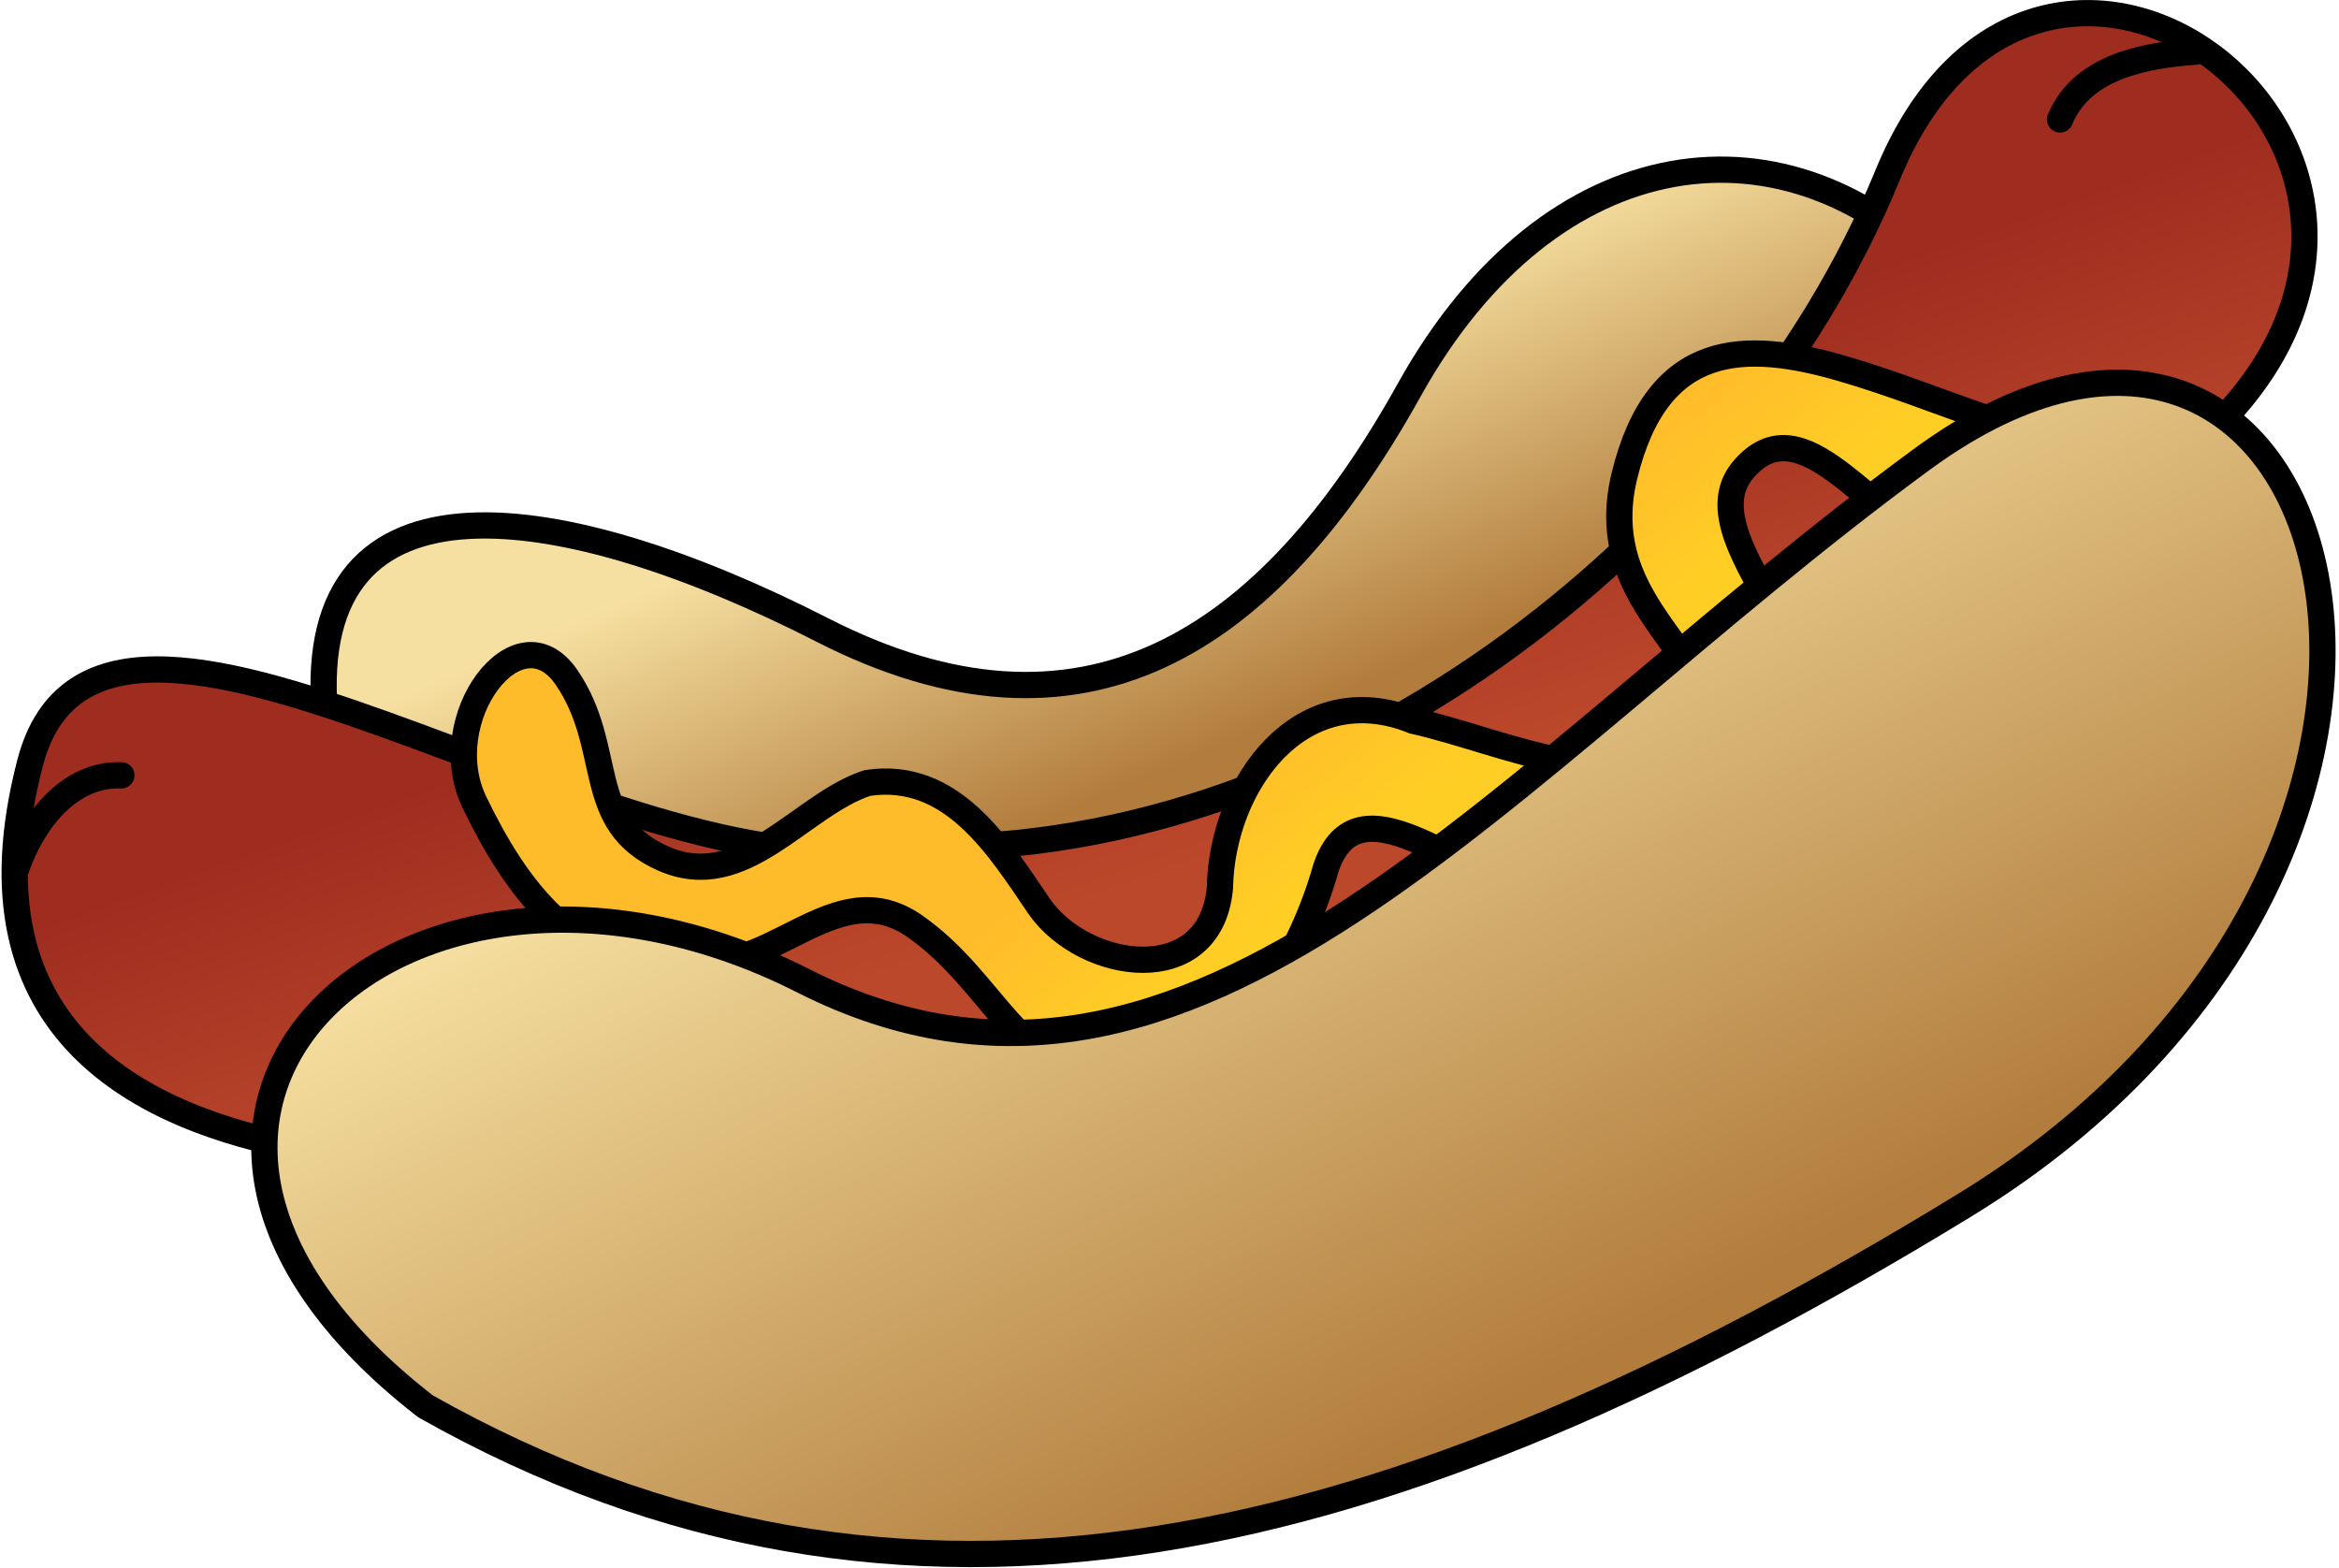 <?xml version="1.0" encoding="UTF-8" standalone="no"?>
<!-- Created with Inkscape (http://www.inkscape.org/) -->

<svg
   xmlns:dc="http://purl.org/dc/elements/1.1/"
   xmlns:cc="http://creativecommons.org/ns#"
   xmlns:rdf="http://www.w3.org/1999/02/22-rdf-syntax-ns#"
   xmlns:svg="http://www.w3.org/2000/svg"
   xmlns="http://www.w3.org/2000/svg"
   xmlns:xlink="http://www.w3.org/1999/xlink"
   xmlns:sodipodi="http://sodipodi.sourceforge.net/DTD/sodipodi-0.dtd"
   xmlns:inkscape="http://www.inkscape.org/namespaces/inkscape"
   id="svg1310"
   sodipodi:docname="hotdog.svg"
   viewBox="0 0 345.15 231.42"
   sodipodi:version="0.32"
   version="1.0"
   inkscape:output_extension="org.inkscape.output.svg.inkscape"
   inkscape:version="0.92.3 (2405546, 2018-03-11)">
  <title
     id="title4755">Hot Dog with sausage, bun and mustard</title>
  <defs
     id="defs15">
    <linearGradient
       inkscape:collect="always"
       id="linearGradient4751">
      <stop
         style="stop-color:#ffbc2a;stop-opacity:1;"
         offset="0"
         id="stop4747" />
      <stop
         style="stop-color:#ffce25;stop-opacity:1"
         offset="1"
         id="stop4749" />
    </linearGradient>
    <linearGradient
       id="linearGradient4741"
       inkscape:collect="always">
      <stop
         id="stop4737"
         offset="0"
         style="stop-color:#9e2d20;stop-opacity:1" />
      <stop
         id="stop4739"
         offset="1"
         style="stop-color:#bc482b;stop-opacity:1" />
    </linearGradient>
    <linearGradient
       inkscape:collect="always"
       id="linearGradient4588">
      <stop
         style="stop-color:#b17c3c;stop-opacity:1;"
         offset="0"
         id="stop4584" />
      <stop
         style="stop-color:#f6e0a1;stop-opacity:1"
         offset="1"
         id="stop4586" />
    </linearGradient>
    <linearGradient
       inkscape:collect="always"
       id="linearGradient21">
      <stop
         style="stop-color:#ffffff;stop-opacity:1;"
         offset="0"
         id="stop17" />
      <stop
         style="stop-color:#ffffff;stop-opacity:0;"
         offset="1"
         id="stop19" />
    </linearGradient>
    <linearGradient
       inkscape:collect="always"
       xlink:href="#linearGradient21"
       id="linearGradient23"
       x1="393.965"
       y1="330.352"
       x2="309.115"
       y2="230.692"
       gradientUnits="userSpaceOnUse" />
    <linearGradient
       inkscape:collect="always"
       xlink:href="#linearGradient4588"
       id="linearGradient4590"
       x1="810.66"
       y1="463.731"
       x2="731.179"
       y2="309.61"
       gradientUnits="userSpaceOnUse"
       gradientTransform="matrix(1.252,0,0,1.252,-630.076,-230.14)" />
    <linearGradient
       inkscape:collect="always"
       xlink:href="#linearGradient4588"
       id="linearGradient4639"
       gradientUnits="userSpaceOnUse"
       x1="741.012"
       y1="344.707"
       x2="713.054"
       y2="279.661"
       gradientTransform="matrix(1.252,0,0,1.252,-629.16,-229.81)" />
    <linearGradient
       inkscape:collect="always"
       xlink:href="#linearGradient21"
       id="linearGradient4645"
       gradientUnits="userSpaceOnUse"
       x1="393.965"
       y1="330.352"
       x2="309.115"
       y2="230.692"
       gradientTransform="matrix(1.252,0,0,1.252,-628.529,-229.81)" />
    <linearGradient
       inkscape:collect="always"
       xlink:href="#linearGradient4741"
       id="linearGradient4743"
       gradientUnits="userSpaceOnUse"
       x1="295.504"
       y1="143.529"
       x2="322.265"
       y2="218.258" />
    <linearGradient
       inkscape:collect="always"
       xlink:href="#linearGradient4751"
       id="linearGradient4753"
       x1="320.246"
       y1="188.467"
       x2="343.977"
       y2="219.268"
       gradientUnits="userSpaceOnUse" />
  </defs>
  <sodipodi:namedview
     id="namedview1314"
     bordercolor="#666666"
     inkscape:pageshadow="2"
     inkscape:window-y="-8"
     pagecolor="#ffffff"
     inkscape:window-height="1377"
     inkscape:zoom="2.2627417"
     inkscape:window-x="-8"
     borderopacity="1.0"
     inkscape:current-layer="g1322"
     inkscape:cx="95.048354"
     inkscape:cy="76.529405"
     inkscape:window-width="2560"
     inkscape:pageopacity="0.0"
     inkscape:document-units="pt"
     showgrid="false"
     inkscape:window-maximized="1" />
  <g
     id="layer1"
     inkscape:label="Layer 1"
     inkscape:groupmode="layer"
     transform="translate(-41.798 -96.791)">
    <path
       style="fill:#ffbc2a;fill-opacity:0;stroke-width:1.21;stroke-miterlimit:4;stroke-dasharray:none"
       d="m 132.693,227.046 c -13.4,-1.026 -26.619,-3.748 -39.349,-8.102 -7.352,-2.515 -11.94,-4.456 -20.421,-8.638 -8.853,-4.366 -10.75,-5.704 -16.953,-11.959 -6.612,-6.668 -11.524,-14.573 -13.322,-21.438 -1.132,-4.322 -1.195,-10.013 -0.154,-13.906 3.554,-13.293 16.932,-22.768 34.887,-24.708 4.591,-0.496 12.386,-0.203 17.304,0.65 8.013,1.391 14.383,3.53 23.982,8.054 7.804,3.678 12.806,5.374 19.798,6.714 3.139,0.601 4.611,0.688 11.417,0.675 7.165,-0.014 8.166,-0.085 12.078,-0.852 8.098,-1.589 15.42,-4.174 24.016,-8.48 14.36,-7.193 27.804,-16.824 53.438,-38.28 29.736,-24.89 42.006,-34.689 49.645,-39.647 5.785,-3.755 12.2,-6.534 17.855,-7.736 5.221,-1.11 11.739,-0.502 16.305,1.52 14.007,6.204 20.742,25.782 16.62,48.312 -2.065,11.284 -7.813,24.413 -15.199,34.716 -7.193,10.033 -17.117,19.779 -27.882,27.382 -10.147,7.166 -32.69,19.989 -49.873,28.368 -31.965,15.587 -59.117,24.016 -86.689,26.911 -5.608,0.589 -22.132,0.857 -27.5,0.446 z"
       id="path4562"
       inkscape:connector-curvature="0"
       transform="translate(41.798,96.791)" />
    <path
       style="fill:#ffbc2a;fill-opacity:0;stroke-width:1.21;stroke-miterlimit:4;stroke-dasharray:none"
       d="m 132.693,227.046 c -13.4,-1.026 -26.619,-3.748 -39.349,-8.102 -7.352,-2.515 -11.94,-4.456 -20.421,-8.638 -8.853,-4.366 -10.75,-5.704 -16.953,-11.959 -6.612,-6.668 -11.524,-14.573 -13.322,-21.438 -1.132,-4.322 -1.195,-10.013 -0.154,-13.906 3.554,-13.293 16.932,-22.768 34.887,-24.708 4.591,-0.496 12.386,-0.203 17.304,0.65 8.013,1.391 14.383,3.53 23.982,8.054 7.804,3.678 12.806,5.374 19.798,6.714 3.139,0.601 4.611,0.688 11.417,0.675 7.165,-0.014 8.166,-0.085 12.078,-0.852 8.098,-1.589 15.42,-4.174 24.016,-8.48 14.36,-7.193 27.804,-16.824 53.438,-38.28 29.736,-24.89 42.006,-34.689 49.645,-39.647 5.785,-3.755 12.2,-6.534 17.855,-7.736 5.221,-1.11 11.739,-0.502 16.305,1.52 14.007,6.204 20.742,25.782 16.62,48.312 -2.065,11.284 -7.813,24.413 -15.199,34.716 -7.193,10.033 -17.117,19.779 -27.882,27.382 -10.147,7.166 -32.69,19.989 -49.873,28.368 -31.965,15.587 -59.117,24.016 -86.689,26.911 -5.608,0.589 -22.132,0.857 -27.5,0.446 z"
       id="path4566"
       inkscape:connector-curvature="0"
       transform="translate(41.798,96.791)" />
    <path
       style="fill:#ffbc2a;fill-opacity:0;stroke-width:1.21;stroke-miterlimit:4;stroke-dasharray:none"
       d="m 132.693,227.046 c -13.4,-1.026 -26.619,-3.748 -39.349,-8.102 -7.352,-2.515 -11.94,-4.456 -20.421,-8.638 -8.853,-4.366 -10.75,-5.704 -16.953,-11.959 -6.612,-6.668 -11.524,-14.573 -13.322,-21.438 -1.132,-4.322 -1.195,-10.013 -0.154,-13.906 3.554,-13.293 16.932,-22.768 34.887,-24.708 4.591,-0.496 12.386,-0.203 17.304,0.65 8.013,1.391 14.383,3.53 23.982,8.054 7.804,3.678 12.806,5.374 19.798,6.714 3.139,0.601 4.611,0.688 11.417,0.675 7.165,-0.014 8.166,-0.085 12.078,-0.852 8.098,-1.589 15.42,-4.174 24.016,-8.48 14.36,-7.193 27.804,-16.824 53.438,-38.28 29.736,-24.89 42.006,-34.689 49.645,-39.647 5.785,-3.755 12.2,-6.534 17.855,-7.736 5.221,-1.11 11.739,-0.502 16.305,1.52 14.007,6.204 20.742,25.782 16.62,48.312 -2.065,11.284 -7.813,24.413 -15.199,34.716 -7.193,10.033 -17.117,19.779 -27.882,27.382 -10.147,7.166 -32.69,19.989 -49.873,28.368 -31.965,15.587 -59.117,24.016 -86.689,26.911 -5.608,0.589 -22.132,0.857 -27.5,0.446 z"
       id="path4568"
       inkscape:connector-curvature="0"
       transform="translate(41.798,96.791)" />
    <path
       style="fill:#ffbc2a;fill-opacity:0;stroke-width:1.21;stroke-miterlimit:4;stroke-dasharray:none"
       d="m 132.693,227.046 c -13.4,-1.026 -26.619,-3.748 -39.349,-8.102 -7.352,-2.515 -11.94,-4.456 -20.421,-8.638 -8.853,-4.366 -10.75,-5.704 -16.953,-11.959 -6.612,-6.668 -11.524,-14.573 -13.322,-21.438 -1.132,-4.322 -1.195,-10.013 -0.154,-13.906 3.554,-13.293 16.932,-22.768 34.887,-24.708 4.591,-0.496 12.386,-0.203 17.304,0.65 8.013,1.391 14.383,3.53 23.982,8.054 7.804,3.678 12.806,5.374 19.798,6.714 3.139,0.601 4.611,0.688 11.417,0.675 7.165,-0.014 8.166,-0.085 12.078,-0.852 8.098,-1.589 15.42,-4.174 24.016,-8.48 14.36,-7.193 27.804,-16.824 53.438,-38.28 29.736,-24.89 42.006,-34.689 49.645,-39.647 5.785,-3.755 12.2,-6.534 17.855,-7.736 5.221,-1.11 11.739,-0.502 16.305,1.52 14.007,6.204 20.742,25.782 16.62,48.312 -2.065,11.284 -7.813,24.413 -15.199,34.716 -7.193,10.033 -17.117,19.779 -27.882,27.382 -10.147,7.166 -32.69,19.989 -49.873,28.368 -31.965,15.587 -59.117,24.016 -86.689,26.911 -5.608,0.589 -22.132,0.857 -27.5,0.446 z"
       id="path4570"
       inkscape:connector-curvature="0"
       transform="translate(41.798,96.791)" />
    <path
       style="fill:#ffbc2a;fill-opacity:0;stroke-width:1.21;stroke-miterlimit:4;stroke-dasharray:none"
       d="m 132.693,227.046 c -13.4,-1.026 -26.619,-3.748 -39.349,-8.102 -7.352,-2.515 -11.94,-4.456 -20.421,-8.638 -8.853,-4.366 -10.75,-5.704 -16.953,-11.959 -6.612,-6.668 -11.524,-14.573 -13.322,-21.438 -1.132,-4.322 -1.195,-10.013 -0.154,-13.906 3.554,-13.293 16.932,-22.768 34.887,-24.708 4.591,-0.496 12.386,-0.203 17.304,0.65 8.013,1.391 14.383,3.53 23.982,8.054 7.804,3.678 12.806,5.374 19.798,6.714 3.139,0.601 4.611,0.688 11.417,0.675 7.165,-0.014 8.166,-0.085 12.078,-0.852 8.098,-1.589 15.42,-4.174 24.016,-8.48 14.36,-7.193 27.804,-16.824 53.438,-38.28 29.736,-24.89 42.006,-34.689 49.645,-39.647 5.785,-3.755 12.2,-6.534 17.855,-7.736 5.221,-1.11 11.739,-0.502 16.305,1.52 14.007,6.204 20.742,25.782 16.62,48.312 -2.065,11.284 -7.813,24.413 -15.199,34.716 -7.193,10.033 -17.117,19.779 -27.882,27.382 -10.147,7.166 -32.69,19.989 -49.873,28.368 -31.965,15.587 -59.117,24.016 -86.689,26.911 -5.608,0.589 -22.132,0.857 -27.5,0.446 z"
       id="path4572"
       inkscape:connector-curvature="0"
       transform="translate(41.798,96.791)" />
    <path
       style="fill:#ffbc2a;fill-opacity:0;stroke-width:1.21;stroke-miterlimit:4;stroke-dasharray:none"
       d="m 132.693,227.046 c -13.4,-1.026 -26.619,-3.748 -39.349,-8.102 -7.352,-2.515 -11.94,-4.456 -20.421,-8.638 -8.853,-4.366 -10.75,-5.704 -16.953,-11.959 -6.612,-6.668 -11.524,-14.573 -13.322,-21.438 -1.132,-4.322 -1.195,-10.013 -0.154,-13.906 3.554,-13.293 16.932,-22.768 34.887,-24.708 4.591,-0.496 12.386,-0.203 17.304,0.65 8.013,1.391 14.383,3.53 23.982,8.054 7.804,3.678 12.806,5.374 19.798,6.714 3.139,0.601 4.611,0.688 11.417,0.675 7.165,-0.014 8.166,-0.085 12.078,-0.852 8.098,-1.589 15.42,-4.174 24.016,-8.48 14.36,-7.193 27.804,-16.824 53.438,-38.28 29.736,-24.89 42.006,-34.689 49.645,-39.647 5.785,-3.755 12.2,-6.534 17.855,-7.736 5.221,-1.11 11.739,-0.502 16.305,1.52 14.007,6.204 20.742,25.782 16.62,48.312 -2.065,11.284 -7.813,24.413 -15.199,34.716 -7.193,10.033 -17.117,19.779 -27.882,27.382 -10.147,7.166 -32.69,19.989 -49.873,28.368 -31.965,15.587 -59.117,24.016 -86.689,26.911 -5.608,0.589 -22.132,0.857 -27.5,0.446 z"
       id="path4574"
       inkscape:connector-curvature="0"
       transform="translate(41.798,96.791)" />
    <path
       style="fill:#ffbc2a;fill-opacity:0;stroke-width:1.21;stroke-miterlimit:4;stroke-dasharray:none"
       d="m 132.693,227.046 c -13.4,-1.026 -26.619,-3.748 -39.349,-8.102 -7.352,-2.515 -11.94,-4.456 -20.421,-8.638 -8.853,-4.366 -10.75,-5.704 -16.953,-11.959 -6.612,-6.668 -11.524,-14.573 -13.322,-21.438 -1.132,-4.322 -1.195,-10.013 -0.154,-13.906 3.554,-13.293 16.932,-22.768 34.887,-24.708 4.591,-0.496 12.386,-0.203 17.304,0.65 8.013,1.391 14.383,3.53 23.982,8.054 7.804,3.678 12.806,5.374 19.798,6.714 3.139,0.601 4.611,0.688 11.417,0.675 7.165,-0.014 8.166,-0.085 12.078,-0.852 8.098,-1.589 15.42,-4.174 24.016,-8.48 14.36,-7.193 27.804,-16.824 53.438,-38.28 29.736,-24.89 42.006,-34.689 49.645,-39.647 5.785,-3.755 12.2,-6.534 17.855,-7.736 5.221,-1.11 11.739,-0.502 16.305,1.52 14.007,6.204 20.742,25.782 16.62,48.312 -2.065,11.284 -7.813,24.413 -15.199,34.716 -7.193,10.033 -17.117,19.779 -27.882,27.382 -10.147,7.166 -32.69,19.989 -49.873,28.368 -31.965,15.587 -59.117,24.016 -86.689,26.911 -5.608,0.589 -22.132,0.857 -27.5,0.446 z"
       id="path4576"
       inkscape:connector-curvature="0"
       transform="translate(41.798,96.791)" />
    <path
       style="fill:#ffbc2a;fill-opacity:0;stroke-width:1.21;stroke-miterlimit:4;stroke-dasharray:none"
       d="M 34.881,164.872 C 21.591,160.769 12.452,154.081 8.031,145.223 5.724,140.601 4.88,137.471 4.416,131.817 l -0.3,-3.658 1.279,-2.586 c 1.635,-3.307 4.788,-6.769 7.274,-7.986 1.083,-0.531 2.526,-0.931 3.772,-1.048 2.067,-0.193 2.71,-0.577 3.096,-1.847 0.131,-0.431 -0.035,-0.951 -0.487,-1.525 -0.67,-0.852 -0.739,-0.868 -3.143,-0.703 -3.15,0.216 -6.384,1.682 -8.844,4.008 -0.943,0.892 -1.714,1.524 -1.714,1.405 0,-1.116 1.799,-7.075 2.676,-8.864 4.923,-10.042 17.024,-10.693 41.964,-2.259 9.56,3.233 16.047,5.718 16.309,6.247 0.128,0.258 0.384,1.312 0.569,2.344 0.612,3.406 5.884,13.097 9.453,17.378 l 1.201,1.44 -2.202,0.205 c -9.384,0.872 -19.652,5.269 -26.932,11.532 -4.949,4.258 -9.143,11.497 -10.317,17.809 l -0.378,2.031 z"
       id="path4578"
       inkscape:connector-curvature="0"
       transform="translate(41.798,96.791)" />
    <path
       style="fill:#ffbc2a;fill-opacity:0;stroke-width:1.21;stroke-miterlimit:4;stroke-dasharray:none"
       d="m 149.105,147.957 c -6.458,-7.412 -7.638,-8.7 -9.148,-9.984 -3.04,-2.587 -4.226,-3.409 -6.374,-4.417 -1.842,-0.864 -2.561,-1.021 -5.169,-1.127 -3.903,-0.159 -5.833,0.407 -12.85,3.77 l -5.254,2.518 -3.652,-1.125 c -7.532,-2.319 -12.918,-3.318 -19.229,-3.564 l -4.64,-0.181 -2.036,-2.375 c -3.347,-3.905 -7.053,-9.834 -9.023,-14.436 -1.034,-2.416 -1.371,-6.552 -0.757,-9.31 0.849,-3.817 3.565,-7.679 6.073,-8.637 1.199,-0.458 1.447,-0.462 2.456,-0.04 2.523,1.054 4.659,5.395 6.752,13.726 1.632,6.493 2.523,8.743 4.408,11.127 1.589,2.01 4.906,4.176 7.982,5.211 2.202,0.741 2.829,0.82 5.457,0.688 4.842,-0.243 7.131,-1.331 17.151,-8.152 2.23,-1.518 4.873,-3.097 5.874,-3.508 3.024,-1.243 6.367,-0.908 10.257,1.031 2.74,1.365 7.497,6.066 10.471,10.346 5.806,8.358 7.094,9.667 11.757,11.947 9.409,4.601 18.863,1.78 21.634,-6.457 0.342,-1.017 0.774,-3.488 0.96,-5.492 0.639,-6.88 3.012,-12.728 6.846,-16.871 4.991,-5.392 10.536,-6.94 17.395,-4.854 1.547,0.47 6.38,1.881 10.741,3.136 l 7.929,2.28 -5.272,4.171 c -2.9,2.294 -5.75,4.544 -6.333,5 l -1.061,0.829 -2.377,-1.027 c -6.529,-2.821 -10.829,-2.579 -13.865,0.781 -1.478,1.635 -1.784,2.266 -3.354,6.905 -0.725,2.142 -1.841,5.027 -2.481,6.411 l -1.162,2.516 -5.132,2.551 c -10.854,5.395 -20.292,8.228 -30.008,9.009 l -2.688,0.216 z"
       id="path4580"
       inkscape:connector-curvature="0"
       transform="translate(41.798,96.791)" />
    <g
       id="g1322"
       inkscape:label="Ebene 1"
       transform="matrix(.619 0 0 .619 30.473 85.006)"
       style="fill-opacity:1;fill:url(#linearGradient23)">
      <path
         inkscape:connector-curvature="0"
         d="m 482.535,84.892 c -37.558,-40.111 -94.363,-33.903 -128.291,27.107 -33.916,60.998 -78.144,88.781 -139.905,57.231 -61.762,-31.538 -123.435,-41.199 -118.642,19.611 l 6.558,36.982 35.505,55.229 111.373,12.175 120.425,-33.169 129.846,-97.04 z"
         style="fill:url(#linearGradient4639);fill-opacity:1;fill-rule:evenodd;stroke:#000000;stroke-width:6.258"
         sodipodi:nodetypes="czzccccccc"
         id="path8344" />
      <path
         id="path13644"
         style="fill:url(#linearGradient4743);fill-opacity:1;stroke:#000000;stroke-width:6.258;stroke-linecap:round"
         d="m 541.743,31.341 c -12.089,0.889 -27.12,3.529 -32.351,16.169 M 47.231,203.872 C 34.441,203.434 25.73,215.449 22.076,226.337 M 468.243,60.876 C 432.3,148.644 332.718,225.523 232.222,220.83 165.192,234.509 42.398,136.242 25.487,200.856 c -2.113,8.075 -3.267,15.459 -3.595,22.211 -0.328,6.752 0.17,12.873 1.359,18.422 2.378,11.099 7.522,19.915 14.358,26.929 13.671,14.029 34.108,20.856 52.718,24.348 C 222.794,346.51 393.965,270.266 443.448,233.911 492.931,197.556 558.587,102.512 547.976,119.233 611.452,53.016 504.173,-26.904 468.243,60.876 Z" />
      <path
         inkscape:connector-curvature="0"
         d="m 517.314,123.814 c -18.084,-0.125 -36.306,-10.05 -59.759,-16.895 -23.453,-6.858 -44.153,-6.658 -52.012,25.556 -7.909,32.501 25.656,43.314 18.209,62.625 -19.386,14.855 -46.906,0.601 -68.47,-4.205 -26.932,-10.913 -45.705,15.131 -46.168,39.798 -2.19,24.267 -32.239,20.011 -43.089,4.418 -9.624,-14.117 -20.762,-32.426 -40.937,-29.41 -15.831,5.119 -29.548,26.457 -48.671,18.009 -19.135,-8.435 -11.501,-26.206 -23.028,-43.127 -11.514,-16.908 -31.588,9.812 -22.001,29.711 9.586,19.886 24.517,41.525 49.059,37.17 20.437,6.733 36.419,-21.313 55.967,-7.597 19.536,13.729 23.954,35.242 47.857,36.243 26.369,1.852 43.577,-26.932 50.123,-50.185 7.484,-22.114 31.275,1.552 49.497,5.732 18.222,4.18 49.86,-5.094 64.315,-22.189 19.361,-27.358 -29.648,-60.335 -14.342,-78.457 14.255,-16.87 30.674,12.953 45.867,16.407 11.702,0.688 65.366,-24.93 37.583,-23.603"
         style="fill:url(#linearGradient4753);fill-opacity:1;fill-rule:evenodd;stroke:#000000;stroke-width:6.258"
         sodipodi:nodetypes="czzccccczzzczcczczcc"
         id="path8350" />
      <path
         inkscape:connector-curvature="0"
         d="M 486.6,306.39 C 623.927,222.377 576.884,54.889 476.438,128.552 375.993,202.228 303.406,300.321 209.643,252.789 115.894,205.257 28.777,283.763 119.736,354.31 233.447,418.5 349.211,390.416 486.6,306.39 Z"
         style="fill:url(#linearGradient4590);fill-opacity:1;fill-rule:evenodd;stroke:#000000;stroke-width:6.258;stroke-miterlimit:4;stroke-dasharray:none"
         sodipodi:nodetypes="czzcz"
         id="path8340" />
    </g>
  </g>
</svg>
